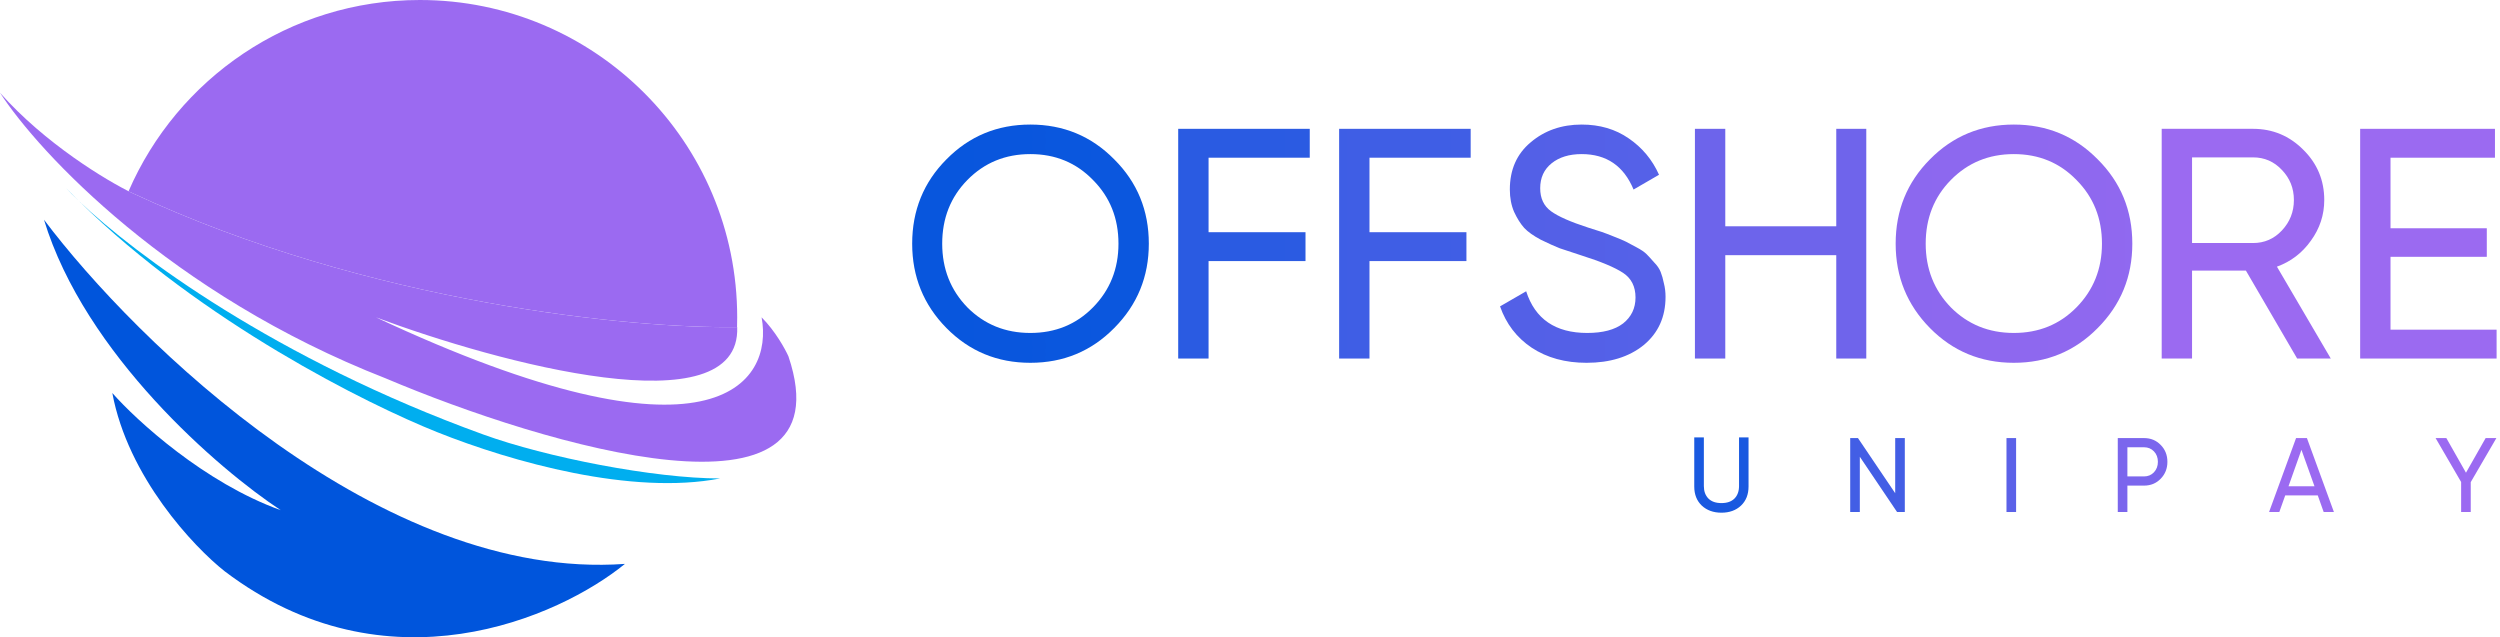 <svg width="204" height="52" viewBox="0 0 204 52" fill="none" xmlns="http://www.w3.org/2000/svg">
<path d="M50.995 46.013C31.076 47.447 11.091 27.887 3.588 17.928C6.934 28.923 17.863 38.311 22.909 41.631C16.694 39.4 11.157 34.328 9.165 32.07C10.44 38.922 15.805 44.619 18.328 46.611C31.554 56.65 45.617 50.395 50.995 46.013Z" fill="#0055DC"/>
<path d="M6.451 16.415C6.036 16.02 5.679 15.659 5.38 15.338C5.732 15.701 6.089 16.06 6.451 16.415C11.009 20.765 22.497 29.321 39.441 35.456C44.553 37.315 53.384 39.041 58.762 39.041C51.591 40.435 41.831 37.727 35.656 35.257C30.041 33.011 16.553 26.338 6.451 16.415Z" fill="#00AEEF"/>
<path d="M0 7.569C3.665 11.712 8.698 14.74 10.756 15.736C30.197 24.819 51.789 26.824 60.155 26.691C60.473 34.977 40.634 29.613 30.675 25.894C58.242 38.802 63.142 31.273 62.147 25.894C63.262 27.01 64.072 28.484 64.338 29.081C69.278 43.742 44.485 36.385 31.472 30.874C13.943 24.022 3.187 12.482 0 7.569Z" fill="#9B6AF1"/>
<path d="M60.143 26.691C60.151 26.427 60.155 26.161 60.155 25.894C60.155 11.593 48.561 0 34.26 0C23.613 0 14.466 6.426 10.488 15.612C10.573 15.649 10.662 15.69 10.756 15.736C30.188 24.814 51.768 26.822 60.143 26.691Z" fill="#9B6AF1"/>
<path d="M90.921 26.767C89.056 28.659 86.775 29.605 84.076 29.605C81.377 29.605 79.095 28.659 77.23 26.767C75.366 24.875 74.434 22.581 74.434 19.885C74.434 17.171 75.366 14.877 77.23 13.003C79.095 11.11 81.377 10.164 84.076 10.164C86.775 10.164 89.056 11.11 90.921 13.003C92.803 14.877 93.744 17.171 93.744 19.885C93.744 22.581 92.803 24.875 90.921 26.767ZM78.935 25.08C80.32 26.472 82.034 27.169 84.076 27.169C86.118 27.169 87.822 26.472 89.19 25.08C90.575 23.67 91.267 21.938 91.267 19.885C91.267 17.814 90.575 16.082 89.19 14.69C87.822 13.279 86.118 12.574 84.076 12.574C82.034 12.574 80.32 13.279 78.935 14.69C77.568 16.082 76.884 17.814 76.884 19.885C76.884 21.938 77.568 23.67 78.935 25.08Z" fill="url(#paint0_linear_714_5758)"/>
<path d="M106.876 12.869H98.619V18.948H106.529V21.304H98.619V29.257H96.141V10.512H106.876V12.869Z" fill="url(#paint1_linear_714_5758)"/>
<path d="M120.007 12.869H111.75V18.948H119.661V21.304H111.75V29.257H109.273V10.512H120.007V12.869Z" fill="url(#paint2_linear_714_5758)"/>
<path d="M129.463 29.605C127.722 29.605 126.231 29.195 124.988 28.374C123.763 27.552 122.901 26.428 122.404 25L124.535 23.768C125.263 26.035 126.923 27.169 129.516 27.169C130.794 27.169 131.771 26.91 132.446 26.392C133.12 25.857 133.458 25.151 133.458 24.276C133.458 23.384 133.12 22.714 132.446 22.268C131.771 21.822 130.643 21.349 129.063 20.849C128.282 20.599 127.687 20.402 127.278 20.26C126.87 20.099 126.355 19.867 125.734 19.564C125.13 19.242 124.677 18.921 124.375 18.599C124.073 18.26 123.798 17.823 123.549 17.287C123.319 16.752 123.203 16.145 123.203 15.466C123.203 13.842 123.771 12.556 124.908 11.61C126.044 10.646 127.429 10.164 129.063 10.164C130.537 10.164 131.815 10.539 132.899 11.289C133.999 12.039 134.825 13.029 135.376 14.261L133.298 15.466C132.499 13.538 131.087 12.574 129.063 12.574C128.051 12.574 127.234 12.824 126.613 13.324C125.991 13.824 125.68 14.502 125.68 15.359C125.68 16.18 125.973 16.805 126.559 17.234C127.145 17.662 128.157 18.108 129.596 18.573C130.111 18.733 130.475 18.849 130.688 18.921C130.901 18.992 131.229 19.117 131.673 19.296C132.135 19.474 132.472 19.617 132.685 19.724C132.899 19.831 133.183 19.983 133.538 20.179C133.911 20.376 134.186 20.563 134.363 20.742C134.541 20.92 134.745 21.143 134.976 21.411C135.225 21.661 135.402 21.92 135.509 22.188C135.615 22.456 135.704 22.768 135.775 23.125C135.864 23.464 135.908 23.83 135.908 24.223C135.908 25.865 135.313 27.178 134.124 28.16C132.934 29.123 131.38 29.605 129.463 29.605Z" fill="url(#paint3_linear_714_5758)"/>
<path d="M149.839 10.512H152.289V29.257H149.839V20.822H140.783V29.257H138.306V10.512H140.783V18.465H149.839V10.512Z" fill="url(#paint4_linear_714_5758)"/>
<path d="M171.174 26.767C169.309 28.659 167.028 29.605 164.328 29.605C161.629 29.605 159.348 28.659 157.483 26.767C155.619 24.875 154.686 22.581 154.686 19.885C154.686 17.171 155.619 14.877 157.483 13.003C159.348 11.11 161.629 10.164 164.328 10.164C167.028 10.164 169.309 11.11 171.174 13.003C173.056 14.877 173.997 17.171 173.997 19.885C173.997 22.581 173.056 24.875 171.174 26.767ZM159.188 25.08C160.573 26.472 162.286 27.169 164.328 27.169C166.37 27.169 168.075 26.472 169.442 25.08C170.828 23.67 171.52 21.938 171.52 19.885C171.52 17.814 170.828 16.082 169.442 14.69C168.075 13.279 166.37 12.574 164.328 12.574C162.286 12.574 160.573 13.279 159.188 14.69C157.82 16.082 157.137 17.814 157.137 19.885C157.137 21.938 157.82 23.67 159.188 25.08Z" fill="url(#paint5_linear_714_5758)"/>
<path d="M187.448 29.257L183.266 22.081H178.871V29.257H176.394V10.512H183.852C185.45 10.512 186.818 11.084 187.954 12.226C189.091 13.351 189.659 14.716 189.659 16.323C189.659 17.537 189.295 18.644 188.567 19.644C187.856 20.643 186.933 21.349 185.797 21.759L190.192 29.257H187.448ZM178.871 12.842V19.831H183.852C184.776 19.831 185.557 19.492 186.196 18.814C186.853 18.117 187.182 17.287 187.182 16.323C187.182 15.359 186.853 14.538 186.196 13.86C185.557 13.181 184.776 12.842 183.852 12.842H178.871Z" fill="url(#paint6_linear_714_5758)"/>
<path d="M195.066 26.901H203.722V29.257H192.589V10.512H203.589V12.869H195.066V18.626H202.923V20.956H195.066V26.901Z" fill="url(#paint7_linear_714_5758)"/>
<path d="M142.065 41.259C141.654 41.644 141.123 41.836 140.47 41.836C139.817 41.836 139.283 41.644 138.867 41.259C138.456 40.868 138.251 40.348 138.251 39.699V35.691H139.035V39.664C139.035 40.09 139.159 40.428 139.407 40.681C139.654 40.928 140.009 41.052 140.47 41.052C140.931 41.052 141.286 40.928 141.533 40.681C141.781 40.428 141.905 40.09 141.905 39.664V35.691H142.681V39.699C142.681 40.348 142.476 40.868 142.065 41.259Z" fill="url(#paint8_linear_714_5758)"/>
<path d="M154.648 35.747H155.433V41.78H154.8L151.762 37.273V41.78H150.977V35.747H151.61L154.648 40.246V35.747Z" fill="url(#paint9_linear_714_5758)"/>
<path d="M163.729 35.747H164.514V41.78H163.729V35.747Z" fill="url(#paint10_linear_714_5758)"/>
<path d="M174.953 35.747C175.499 35.747 175.952 35.934 176.312 36.307C176.677 36.675 176.86 37.135 176.86 37.686C176.86 38.232 176.677 38.692 176.312 39.065C175.952 39.439 175.499 39.626 174.953 39.626H173.595V41.78H172.81V35.747H174.953ZM174.953 38.876C175.279 38.876 175.549 38.764 175.763 38.539C175.977 38.31 176.084 38.025 176.084 37.686C176.084 37.342 175.977 37.057 175.763 36.833C175.549 36.609 175.279 36.497 174.953 36.497H173.595V38.876H174.953Z" fill="url(#paint11_linear_714_5758)"/>
<path d="M189.612 41.78L189.131 40.427H186.473L185.992 41.78H185.156L187.359 35.747H188.245L190.447 41.78H189.612ZM186.743 39.677H188.861L187.798 36.704L186.743 39.677Z" fill="url(#paint12_linear_714_5758)"/>
<path d="M203.705 35.747L201.613 39.341V41.78H200.828V39.332L198.744 35.747H199.621L201.224 38.574L202.828 35.747H203.705Z" fill="url(#paint13_linear_714_5758)"/>
<defs>
<linearGradient id="paint0_linear_714_5758" x1="67.657" y1="29.49" x2="949.941" y2="29.49" gradientUnits="userSpaceOnUse">
<stop stop-color="#0656DD"/>
<stop offset="0.8" stop-color="#9B6AF1"/>
<stop offset="1" stop-color="#9B6AF1"/>
</linearGradient>
<linearGradient id="paint1_linear_714_5758" x1="-206.218" y1="29.62" x2="1381.02" y2="29.62" gradientUnits="userSpaceOnUse">
<stop stop-color="#0656DD"/>
<stop offset="0.8" stop-color="#9B6AF1"/>
<stop offset="1" stop-color="#9B6AF1"/>
</linearGradient>
<linearGradient id="paint2_linear_714_5758" x1="-371.638" y1="29.62" x2="1215.6" y2="29.62" gradientUnits="userSpaceOnUse">
<stop stop-color="#0656DD"/>
<stop offset="0.8" stop-color="#9B6AF1"/>
<stop offset="1" stop-color="#9B6AF1"/>
</linearGradient>
<linearGradient id="paint3_linear_714_5758" x1="-398.94" y1="29.49" x2="862.709" y2="29.49" gradientUnits="userSpaceOnUse">
<stop stop-color="#0656DD"/>
<stop offset="0.8" stop-color="#9B6AF1"/>
<stop offset="1" stop-color="#9B6AF1"/>
</linearGradient>
<linearGradient id="paint4_linear_714_5758" x1="-533.483" y1="29.62" x2="684.909" y2="29.62" gradientUnits="userSpaceOnUse">
<stop stop-color="#0656DD"/>
<stop offset="0.8" stop-color="#9B6AF1"/>
<stop offset="1" stop-color="#9B6AF1"/>
</linearGradient>
<linearGradient id="paint5_linear_714_5758" x1="-479.521" y1="29.49" x2="402.763" y2="29.49" gradientUnits="userSpaceOnUse">
<stop stop-color="#0656DD"/>
<stop offset="0.8" stop-color="#9B6AF1"/>
<stop offset="1" stop-color="#9B6AF1"/>
</linearGradient>
<linearGradient id="paint6_linear_714_5758" x1="-909.749" y1="29.62" x2="325.108" y2="29.62" gradientUnits="userSpaceOnUse">
<stop stop-color="#0656DD"/>
<stop offset="0.8" stop-color="#9B6AF1"/>
<stop offset="1" stop-color="#9B6AF1"/>
</linearGradient>
<linearGradient id="paint7_linear_714_5758" x1="-1334.29" y1="29.62" x2="195.992" y2="29.62" gradientUnits="userSpaceOnUse">
<stop stop-color="#0656DD"/>
<stop offset="0.8" stop-color="#9B6AF1"/>
<stop offset="1" stop-color="#9B6AF1"/>
</linearGradient>
<linearGradient id="paint8_linear_714_5758" x1="58.18" y1="29.471" x2="852.897" y2="29.471" gradientUnits="userSpaceOnUse">
<stop stop-color="#0656DD"/>
<stop offset="0.8" stop-color="#9B6AF1"/>
<stop offset="1" stop-color="#9B6AF1"/>
</linearGradient>
<linearGradient id="paint9_linear_714_5758" x1="-105.102" y1="29.83" x2="685.1" y2="29.83" gradientUnits="userSpaceOnUse">
<stop stop-color="#0656DD"/>
<stop offset="0.8" stop-color="#9B6AF1"/>
<stop offset="1" stop-color="#9B6AF1"/>
</linearGradient>
<linearGradient id="paint10_linear_714_5758" x1="-1887.05" y1="29.83" x2="2599.25" y2="29.828" gradientUnits="userSpaceOnUse">
<stop stop-color="#0656DD"/>
<stop offset="0.8" stop-color="#9B6AF1"/>
<stop offset="1" stop-color="#9B6AF1"/>
</linearGradient>
<linearGradient id="paint11_linear_714_5758" x1="-371.101" y1="29.83" x2="498.121" y2="29.83" gradientUnits="userSpaceOnUse">
<stop stop-color="#0656DD"/>
<stop offset="0.8" stop-color="#9B6AF1"/>
<stop offset="1" stop-color="#9B6AF1"/>
</linearGradient>
<linearGradient id="paint12_linear_714_5758" x1="-359.757" y1="29.83" x2="305.676" y2="29.83" gradientUnits="userSpaceOnUse">
<stop stop-color="#0656DD"/>
<stop offset="0.8" stop-color="#9B6AF1"/>
<stop offset="1" stop-color="#9B6AF1"/>
</linearGradient>
<linearGradient id="paint13_linear_714_5758" x1="176.319" y1="37.32" x2="203.551" y2="37.32" gradientUnits="userSpaceOnUse">
<stop stop-color="#0656DD"/>
<stop offset="0.8" stop-color="#9B6AF1"/>
<stop offset="1" stop-color="#9B6AF1"/>
</linearGradient>
</defs>
</svg>
